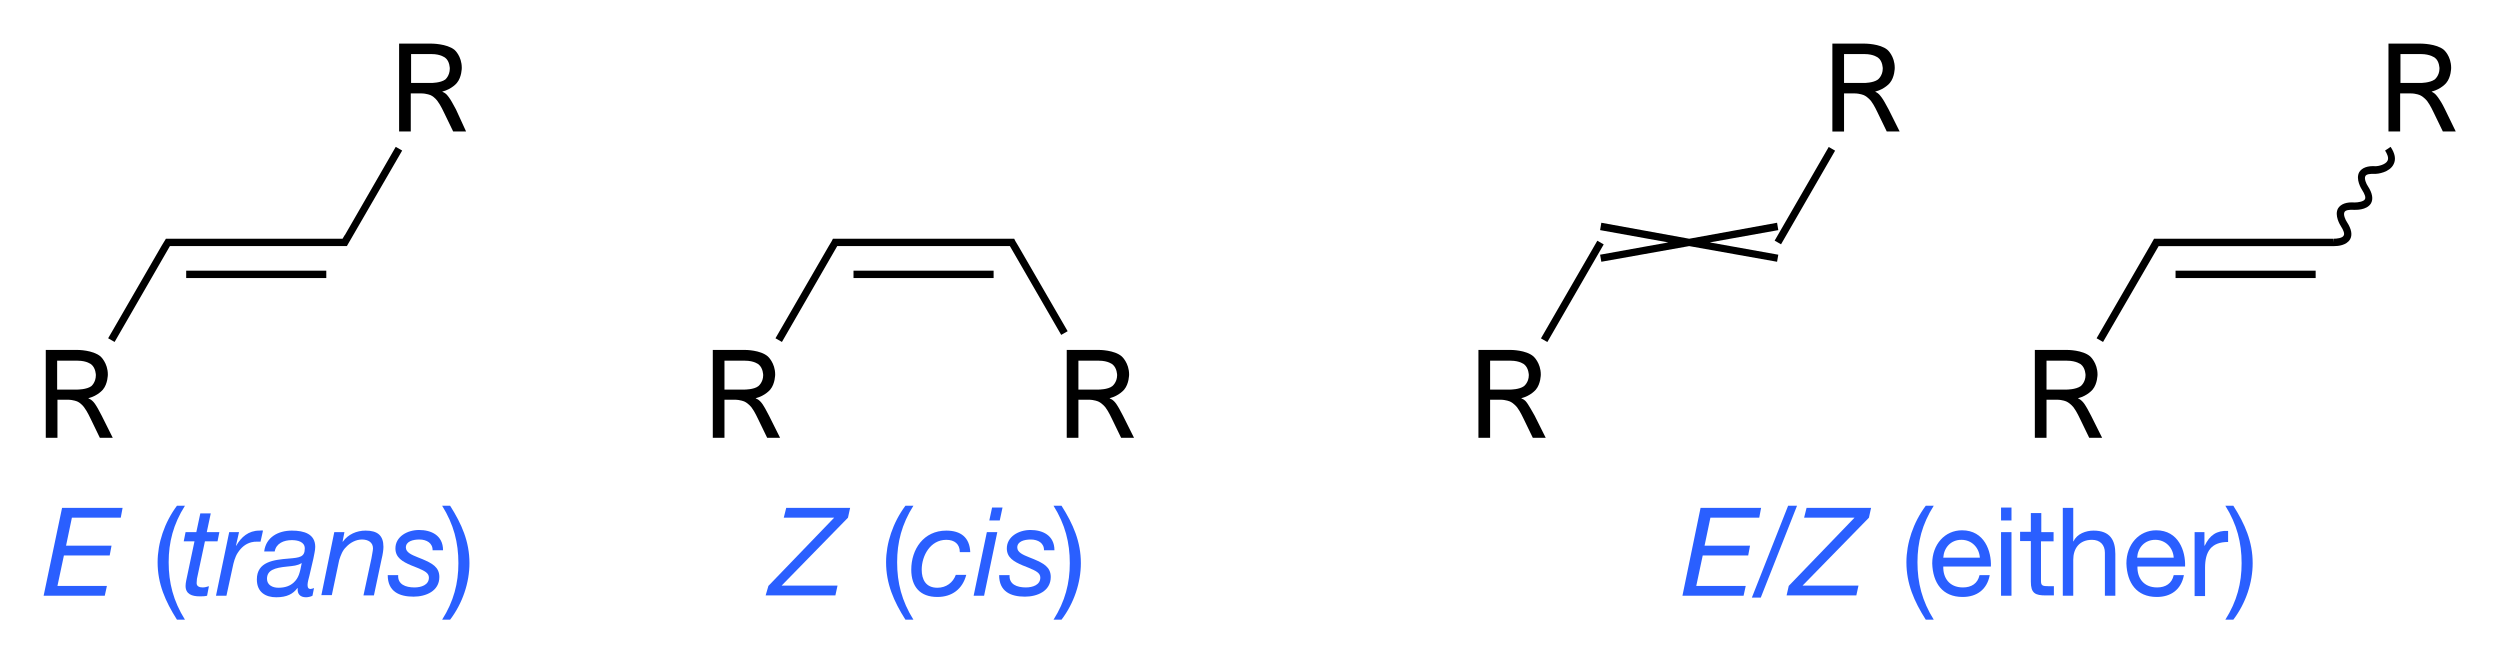 <?xml version="1.0" encoding="utf-8"?>
<!-- Generator: Adobe Illustrator 19.2.1, SVG Export Plug-In . SVG Version: 6.00 Build 0)  -->
<svg version="1.1" id="Слой_1" xmlns="http://www.w3.org/2000/svg" xmlns:xlink="http://www.w3.org/1999/xlink" x="0px" y="0px"
	 viewBox="0 0 813.7 215.9" style="enable-background:new 0 0 813.7 215.9;" xml:space="preserve">
<style type="text/css">
	.st0{fill:#2A5FFF;}
</style>
<g>
	<rect x="277.8" y="88.1" width="45.6" height="2.4"/>
	<polygon points="347.5,107.8 331.4,80 331.4,80 330.5,78.5 330.4,78.3 330.4,78.3 330.1,77.7 329.4,77.7 327.4,77.7 273.8,77.7 
		271.8,77.7 271.1,77.7 270.8,78.3 270.8,78.3 270.7,78.5 269.8,80 269.8,80 252.4,110.1 254.5,111.3 272.5,80.1 273.8,80.1 
		327.4,80.1 328.7,80.1 345.4,109 	"/>
	<path d="M248.6,132.2c-0.7-1.2-1.3-1.7-1.3-1.7c-0.6-0.6-1.3-0.8-1.3-0.8l0-0.1c3.1-0.8,4.7-2.8,4.7-2.8c1.6-1.9,1.6-4.9,1.6-4.9
		c0-3.8-2.4-5.9-2.4-5.9c-2.4-2.1-7.3-2.1-7.3-2.1H232v28.6h3.8v-12.4h3.3c1.9,0,3.2,0.6,3.2,0.6c1.3,0.6,2.3,1.9,2.3,1.9
		c1,1.3,2.1,3.7,2.1,3.7l3,6.2h4.2l-3.6-7.2C249.3,133.3,248.6,132.2,248.6,132.2z M242.4,126.8h-6.6v-9.4h6.7c3,0,4.4,1.2,4.4,1.2
		c1.5,1.2,1.5,3.5,1.5,3.5c0,2.4-1.6,3.6-1.6,3.6C245.4,126.8,242.4,126.8,242.4,126.8z"/>
	<path d="M363.8,132.2c-0.7-1.2-1.3-1.7-1.3-1.7c-0.6-0.6-1.3-0.8-1.3-0.8l0-0.1c3.1-0.8,4.7-2.8,4.7-2.8c1.6-1.9,1.6-4.9,1.6-4.9
		c0-3.8-2.4-5.9-2.4-5.9c-2.4-2.1-7.3-2.1-7.3-2.1h-10.6v28.6h3.8v-12.4h3.3c1.9,0,3.2,0.6,3.2,0.6c1.3,0.6,2.3,1.9,2.3,1.9
		c1,1.3,2.1,3.7,2.1,3.7l3,6.2h4.2l-3.6-7.2C364.5,133.3,363.8,132.2,363.8,132.2z M357.6,126.8H351v-9.4h6.7c3,0,4.4,1.2,4.4,1.2
		c1.5,1.2,1.5,3.5,1.5,3.5c0,2.4-1.6,3.6-1.6,3.6C360.6,126.8,357.6,126.8,357.6,126.8z"/>
</g>
<g>
	<rect x="493.4" y="93.6" transform="matrix(0.5 -0.866 0.866 0.5 173.791 490.618)" width="36.7" height="2.4"/>
	<polygon points="578.8,74.9 578.4,72.5 549.8,77.7 521.2,72.5 520.8,74.9 543,78.9 520.8,82.9 521.2,85.2 549.8,80.1 578.4,85.2 
		578.8,82.9 556.5,78.9 	"/>
	<rect x="569.8" y="62.4" transform="matrix(0.5 -0.866 0.866 0.5 238.671 540.568)" width="35.2" height="2.4"/>
	<path d="M497.7,132.2c-0.7-1.2-1.2-1.7-1.2-1.7c-0.6-0.6-1.3-0.8-1.3-0.8v-0.1c3.1-0.8,4.7-2.8,4.7-2.8c1.6-1.9,1.6-4.9,1.6-4.9
		c0-3.8-2.4-5.9-2.4-5.9c-2.4-2.1-7.3-2.1-7.3-2.1h-10.6v28.6h3.8v-12.4h3.3c1.9,0,3.2,0.6,3.2,0.6c1.3,0.6,2.3,1.9,2.3,1.9
		c1,1.3,2.1,3.7,2.1,3.7l3,6.2h4.2l-3.6-7.2C498.4,133.3,497.7,132.2,497.7,132.2z M491.6,126.8H485v-9.4h6.7c3,0,4.4,1.2,4.4,1.2
		c1.5,1.2,1.5,3.5,1.5,3.5c0,2.4-1.6,3.6-1.6,3.6C494.5,126.8,491.6,126.8,491.6,126.8z"/>
	<path d="M612.9,32.4c-0.7-1.1-1.3-1.7-1.3-1.7c-0.6-0.6-1.2-0.8-1.2-0.8v-0.1c3.1-0.8,4.7-2.8,4.7-2.8c1.6-1.9,1.6-4.9,1.6-4.9
		c0-3.9-2.4-5.9-2.4-5.9c-2.4-2-7.3-2-7.3-2h-10.6v28.6h3.8V30.4h3.3c1.9,0,3.2,0.6,3.2,0.6c1.3,0.6,2.3,1.9,2.3,1.9
		c1,1.3,2.1,3.7,2.1,3.7l3,6.2h4.2l-3.6-7.2C613.6,33.5,612.9,32.4,612.9,32.4z M606.8,27h-6.6v-9.4h6.7c3,0,4.4,1.2,4.4,1.2
		c1.5,1.1,1.5,3.5,1.5,3.5c0,2.4-1.6,3.6-1.6,3.6C609.7,27,606.8,27,606.8,27z"/>
	<rect x="708.1" y="88.1" width="45.6" height="2.4"/>
	<path d="M776.3,49c0.6,1,1.3,2.3,0.8,3.3c-0.6,1.3-3.1,1.8-3.8,1.8c-2.7-0.2-4.5,0.5-5.4,1.9c-1.3,2.3,0.7,5.5,0.9,5.8
		c0.9,1.4,1.3,2.5,0.9,3.1c-0.4,0.7-2.2,1-3.3,1c-2.7-0.2-4.5,0.5-5.4,1.9c-1.3,2.3,0.7,5.5,0.9,5.8c0.9,1.4,1.3,2.5,0.9,3.1
		c-0.4,0.8-2.2,1-3.3,1l-0.1,1.2v-1.2h-55.6h-2h-0.7l-1.3,2.3l0,0l-17.4,30.1l2.1,1.2l18.1-31.2h1.3h55.5c0.1,0,0.2,0,0.4,0
		c1.1,0,3.9-0.2,5.1-2.2c0.8-1.4,0.5-3.3-1-5.6c-0.5-0.7-1.3-2.5-0.8-3.3c0.3-0.6,1.5-0.8,3.1-0.7c0.4,0,4.1,0.2,5.5-2.1
		c0.8-1.4,0.5-3.3-1-5.6c-0.5-0.7-1.3-2.5-0.8-3.3c0.3-0.6,1.5-0.8,3.3-0.7c0.5,0,4.6-0.4,5.9-3.2c0.8-1.6,0.4-3.5-1-5.6L776.3,49z"
		/>
	<path d="M678.9,132.2c-0.7-1.2-1.3-1.7-1.3-1.7c-0.6-0.6-1.2-0.8-1.2-0.8v-0.1c3.1-0.8,4.7-2.8,4.7-2.8c1.6-1.9,1.6-4.9,1.6-4.9
		c0-3.8-2.4-5.9-2.4-5.9c-2.4-2.1-7.4-2.1-7.4-2.1h-10.6v28.6h3.8v-12.4h3.3c2,0,3.2,0.6,3.2,0.6c1.3,0.6,2.3,1.9,2.3,1.9
		c1,1.3,2.1,3.7,2.1,3.7l3,6.2h4.2l-3.6-7.2C679.6,133.3,678.9,132.2,678.9,132.2z M672.7,126.8h-6.6v-9.4h6.7c3,0,4.5,1.2,4.5,1.2
		c1.5,1.2,1.5,3.5,1.5,3.5c0,2.4-1.6,3.6-1.6,3.6C675.6,126.8,672.7,126.8,672.7,126.8z"/>
	<path d="M795.8,35.6c-1-2.1-1.8-3.2-1.8-3.2c-0.7-1.1-1.3-1.7-1.3-1.7c-0.6-0.6-1.2-0.8-1.2-0.8v-0.1c3.1-0.8,4.7-2.8,4.7-2.8
		c1.6-1.9,1.6-4.9,1.6-4.9c0-3.9-2.4-5.9-2.4-5.9c-2.4-2-7.4-2-7.4-2h-10.6v28.6h3.8V30.4h3.3c2,0,3.2,0.6,3.2,0.6
		c1.3,0.6,2.3,1.9,2.3,1.9c1,1.3,2.1,3.7,2.1,3.7l3,6.2h4.2L795.8,35.6z M787.9,27h-6.6v-9.4h6.7c3,0,4.5,1.2,4.5,1.2
		c1.5,1.1,1.5,3.5,1.5,3.5c0,2.4-1.6,3.6-1.6,3.6C790.8,27,787.9,27,787.9,27z"/>
</g>
<g>
	<rect x="60.6" y="88.1" width="45.6" height="2.4"/>
	<polygon points="128.8,47.8 112.2,76.6 112.2,76.5 111.5,77.7 110.2,77.7 56.6,77.7 54.6,77.7 54,77.7 52.6,80 52.6,80 35.2,110.1 
		37.3,111.3 55.3,80.1 56.6,80.1 110.2,80.1 112.2,80.1 112.9,80.1 113.3,79.4 130.9,49 	"/>
	<path d="M31.4,132.2c-0.7-1.2-1.3-1.7-1.3-1.7c-0.6-0.6-1.3-0.8-1.3-0.8l0-0.1c3.1-0.8,4.7-2.8,4.7-2.8c1.6-1.9,1.6-4.9,1.6-4.9
		c0-3.8-2.4-5.9-2.4-5.9c-2.5-2.1-7.4-2.1-7.4-2.1H14.9v28.6h3.8v-12.4H22c1.9,0,3.2,0.6,3.2,0.6c1.3,0.6,2.2,1.9,2.2,1.9
		c1,1.3,2.1,3.7,2.1,3.7l3,6.2h4.2l-3.6-7.2C32.1,133.3,31.4,132.2,31.4,132.2z M25.2,126.8h-6.6v-9.4h6.7c3,0,4.4,1.2,4.4,1.2
		c1.5,1.2,1.5,3.5,1.5,3.5c0,2.4-1.5,3.6-1.5,3.6C28.2,126.8,25.2,126.8,25.2,126.8z"/>
	<path d="M148.4,35.6c-1.1-2.1-1.8-3.2-1.8-3.2c-0.7-1.1-1.3-1.7-1.3-1.7c-0.6-0.6-1.3-0.8-1.3-0.8l0-0.1c3.1-0.8,4.7-2.8,4.7-2.8
		c1.6-1.9,1.6-4.9,1.6-4.9c0-3.9-2.4-5.9-2.4-5.9c-2.5-2-7.4-2-7.4-2h-10.6v28.6h3.8V30.4h3.3c1.9,0,3.2,0.6,3.2,0.6
		c1.3,0.6,2.2,1.9,2.2,1.9c1,1.3,2.1,3.7,2.1,3.7l3,6.2h4.2L148.4,35.6z M140.4,27h-6.6v-9.4h6.7c3,0,4.4,1.2,4.4,1.2
		c1.5,1.1,1.5,3.5,1.5,3.5c0,2.4-1.5,3.6-1.5,3.6C143.4,27,140.4,27,140.4,27z"/>
</g>
<g>
	<path class="st0" d="M20.2,165.3h19.7l-0.6,3.2H23.4l-1.9,9.1h14.8l-0.6,3.2H20.8l-2.1,9.9h16.1l-0.7,3.2H14.2L20.2,165.3z"/>
	<path class="st0" d="M57.6,164.6h2.6c-3.8,6-5.3,11.9-5.3,18.4c0,6.7,1.5,12.6,5.3,18.7h-2.6c-3.8-6-6.3-11.7-6.3-18.7
		C51.3,176.8,53.5,170.1,57.6,164.6z"/>
	<path class="st0" d="M67.3,173.2h4.1l-0.6,3h-4.1l-2.6,12.2c0,0.5-0.1,0.9-0.1,1.4c0,1.1,1,1.4,2,1.4c0.7,0,1.3-0.2,2-0.4l-0.6,3.1
		c-0.8,0.2-1.6,0.2-2.4,0.2c-2.5,0-4.6-0.7-4.6-3.4c0-0.6,0.1-1.1,0.2-1.7l2.7-12.8h-3.5l0.6-3h3.5l1.3-6.1h3.4L67.3,173.2z"/>
	<path class="st0" d="M74.6,173.2h3.2l-1,4.4h0.1c1.6-2.8,4-4.9,7.5-4.9c0.4,0,0.8-0.1,1.2,0l-0.8,3.6c-0.2,0-0.3,0-0.5,0h-0.5
		c-0.8,0-1.2,0-2,0.2c-1.9,0.5-3.3,1.7-4.4,3.4c-0.9,1.3-1.4,3.3-1.7,4.8l-2,9.2h-3.4L74.6,173.2z"/>
	<path class="st0" d="M86,179.4c0.6-4.6,4.6-6.7,9-6.7c4,0,7.6,1.1,7.6,5.3c0,1.2-0.4,2.6-0.6,3.8l-1.3,5.6c-0.2,0.8-0.6,2.1-0.6,3
		c0,1,0.4,1.3,1,1.3c0.3,0,0.8-0.2,1.1-0.3l-0.5,2.5c-0.5,0.3-1.5,0.5-2.1,0.5c-1.9,0-2.9-1.1-2.7-2.9l-0.1-0.1
		c-1.4,1.9-3.4,3-6.9,3c-3.4,0-6.3-1.6-6.3-5.8c0-5.8,5.5-6.4,10.4-6.8c3.6-0.3,5.2-0.5,5.2-3.3c0-2.2-2.4-2.7-4.2-2.7
		c-2.6,0-5.1,1-5.6,3.7H86z M90.6,191.3c2.2,0,3.8-0.6,5-1.7c1.6-1.5,2-3.1,2.6-6.3h-0.1c-1.2,0.8-2.7,0.9-4.6,1.1
		c-4.2,0.4-6.6,1.2-6.6,4C86.9,190.4,88.7,191.3,90.6,191.3z"/>
	<path class="st0" d="M108.8,173.2h3.3l-0.6,3.1h0.1c1.7-2.4,4.5-3.6,7.4-3.6c3.9,0,5.8,1.6,5.8,5.3c0,0.9-0.2,2.4-0.6,4l-2.5,11.8
		h-3.4l2.6-12.1c0.1-0.8,0.5-2.5,0.5-3.2c0-2-1.6-2.9-3.6-2.9c-1.9,0-3.8,1-5.1,2.4c-1.2,1.1-1.8,2.7-2.3,4.3l-2.4,11.4h-3.4
		L108.8,173.2z"/>
	<path class="st0" d="M140.8,179.2c0.1-2.4-1.9-3.6-4.3-3.6c-2.1,0-4.4,0.6-4.4,2.6c0,1.6,1.9,2.4,3.9,3.2l1.5,0.6
		c3,1.3,5.5,2.5,5.5,5.8c0,4.6-4.4,6.4-8.4,6.4c-4.7,0-8.4-1.7-8.4-7h3.4c-0.2,3,2.4,4,5.3,4c2.2,0,4.7-0.8,4.7-3.2
		c0-1.5-1.4-2.2-3.8-3.2l-2-0.8c-2.8-1.2-5.1-2.5-5.1-5.5c0-3.8,3.8-6,7.7-6s7.8,1.7,7.8,6.6H140.8z"/>
	<path class="st0" d="M149.2,183.3c0-6.7-1.5-12.6-5.3-18.7h2.6c3.8,6,6.3,11.7,6.3,18.7c0,6.3-2.2,13-6.3,18.4h-2.6
		C147.7,195.7,149.2,189.8,149.2,183.3z"/>
</g>
<g>
	<path class="st0" d="M250.1,190.7l21.4-22.2h-16.4l0.8-3.2h20.8l-0.7,3.2l-21.6,22.1h18.2l-0.7,3.2h-22.7L250.1,190.7z"/>
	<path class="st0" d="M294.7,164.6h2.6c-3.8,6-5.3,11.9-5.3,18.4c0,6.7,1.5,12.6,5.3,18.7h-2.6c-3.8-6-6.3-11.7-6.3-18.7
		C288.4,176.8,290.6,170.1,294.7,164.6z"/>
	<path class="st0" d="M312.4,179.7c0-2.6-1.7-4-4.4-4c-5.2,0-8,5.2-8,9.7c0,3.2,1.3,5.9,5.1,5.9c2.9,0,5.1-1.7,6-4.2h3.4
		c-1.2,4.6-4.6,7.2-9.4,7.2c-5.6,0-8.5-3.3-8.5-8.9c0-6.6,4-12.7,11.4-12.7c4.7,0,7.6,2.2,7.8,7H312.4z"/>
	<path class="st0" d="M321.2,173.2h3.4l-4.3,20.7h-3.4L321.2,173.2z M325.4,169.4H322l0.9-4.2h3.4L325.4,169.4z"/>
	<path class="st0" d="M339.8,179.2c0.1-2.4-1.9-3.6-4.3-3.6c-2.1,0-4.4,0.6-4.4,2.6c0,1.6,1.9,2.4,3.9,3.2l1.5,0.6
		c3,1.3,5.5,2.5,5.5,5.8c0,4.6-4.4,6.4-8.4,6.4c-4.7,0-8.4-1.7-8.4-7h3.4c-0.2,3,2.4,4,5.3,4c2.2,0,4.7-0.8,4.7-3.2
		c0-1.5-1.4-2.2-3.8-3.2l-2-0.8c-2.8-1.2-5.1-2.5-5.1-5.5c0-3.8,3.8-6,7.7-6s7.8,1.7,7.8,6.6H339.8z"/>
	<path class="st0" d="M348.2,183.3c0-6.7-1.5-12.6-5.3-18.7h2.6c3.8,6,6.3,11.7,6.3,18.7c0,6.3-2.2,13-6.3,18.4h-2.6
		C346.7,195.7,348.2,189.8,348.2,183.3z"/>
</g>
<g>
	<path class="st0" d="M553.5,165.3h19.7l-0.6,3.2h-15.9l-1.9,9.1h14.8l-0.6,3.2h-14.8l-2.1,9.9h16.1l-0.7,3.2h-19.9L553.5,165.3z"/>
	<path class="st0" d="M582,164.6h2.9l-11.8,29.9h-2.9L582,164.6z"/>
	<path class="st0" d="M582.2,190.7l21.4-22.2h-16.4l0.8-3.2H609l-0.7,3.2l-21.6,22.1h18.2l-0.7,3.2h-22.7L582.2,190.7z"/>
	<path class="st0" d="M626.8,164.6h2.6c-3.8,6-5.3,11.9-5.3,18.4c0,6.7,1.5,12.6,5.3,18.7h-2.6c-3.8-6-6.3-11.7-6.3-18.7
		C620.5,176.8,622.7,170.1,626.8,164.6z"/>
	<path class="st0" d="M647.6,187.3c-0.9,4.6-4.2,7-8.8,7c-6.6,0-9.7-4.6-9.9-10.9c0-6.2,4.1-10.8,9.7-10.8c7.3,0,9.6,6.8,9.4,11.8
		h-15.5c-0.1,3.6,1.9,6.8,6.4,6.8c2.8,0,4.8-1.3,5.4-4H647.6z M644.4,181.5c-0.2-3.2-2.6-5.8-6-5.8c-3.5,0-5.7,2.6-5.9,5.8H644.4z"
		/>
	<path class="st0" d="M654.7,169.4h-3.4v-4.2h3.4V169.4z M651.3,173.2h3.4v20.7h-3.4V173.2z"/>
	<path class="st0" d="M664.3,173.2h4.1v3h-4.1V189c0,1.6,0.4,1.8,2.6,1.8h1.6v3h-2.6c-3.5,0-4.9-0.7-4.9-4.5v-13.2h-3.5v-3h3.5V167
		h3.4V173.2z"/>
	<path class="st0" d="M671.4,165.3h3.4v10.9h0.1c1.1-2.5,4.1-3.5,6.5-3.5c5.4,0,7.1,3.1,7.1,7.6v13.6h-3.4v-14
		c0-2.6-1.6-4.2-4.2-4.2c-4.1,0-6.1,2.8-6.1,6.5v11.7h-3.4V165.3z"/>
	<path class="st0" d="M710.8,187.3c-0.9,4.6-4.2,7-8.8,7c-6.6,0-9.7-4.6-9.9-10.9c0-6.2,4.1-10.8,9.7-10.8c7.3,0,9.6,6.8,9.4,11.8
		h-15.5c-0.1,3.6,1.9,6.8,6.4,6.8c2.8,0,4.8-1.3,5.4-4H710.8z M707.5,181.5c-0.2-3.2-2.6-5.8-6-5.8c-3.5,0-5.7,2.6-5.9,5.8H707.5z"
		/>
	<path class="st0" d="M714.3,173.2h3.2v4.4h0.1c1.6-3.4,3.9-5,7.6-4.8v3.6c-5.5,0-7.5,3.1-7.5,8.4v9.2h-3.4V173.2z"/>
	<path class="st0" d="M729.6,183.3c0-6.7-1.5-12.6-5.3-18.7h2.6c3.8,6,6.3,11.7,6.3,18.7c0,6.3-2.2,13-6.3,18.4h-2.6
		C728.1,195.7,729.6,189.8,729.6,183.3z"/>
</g>
</svg>
